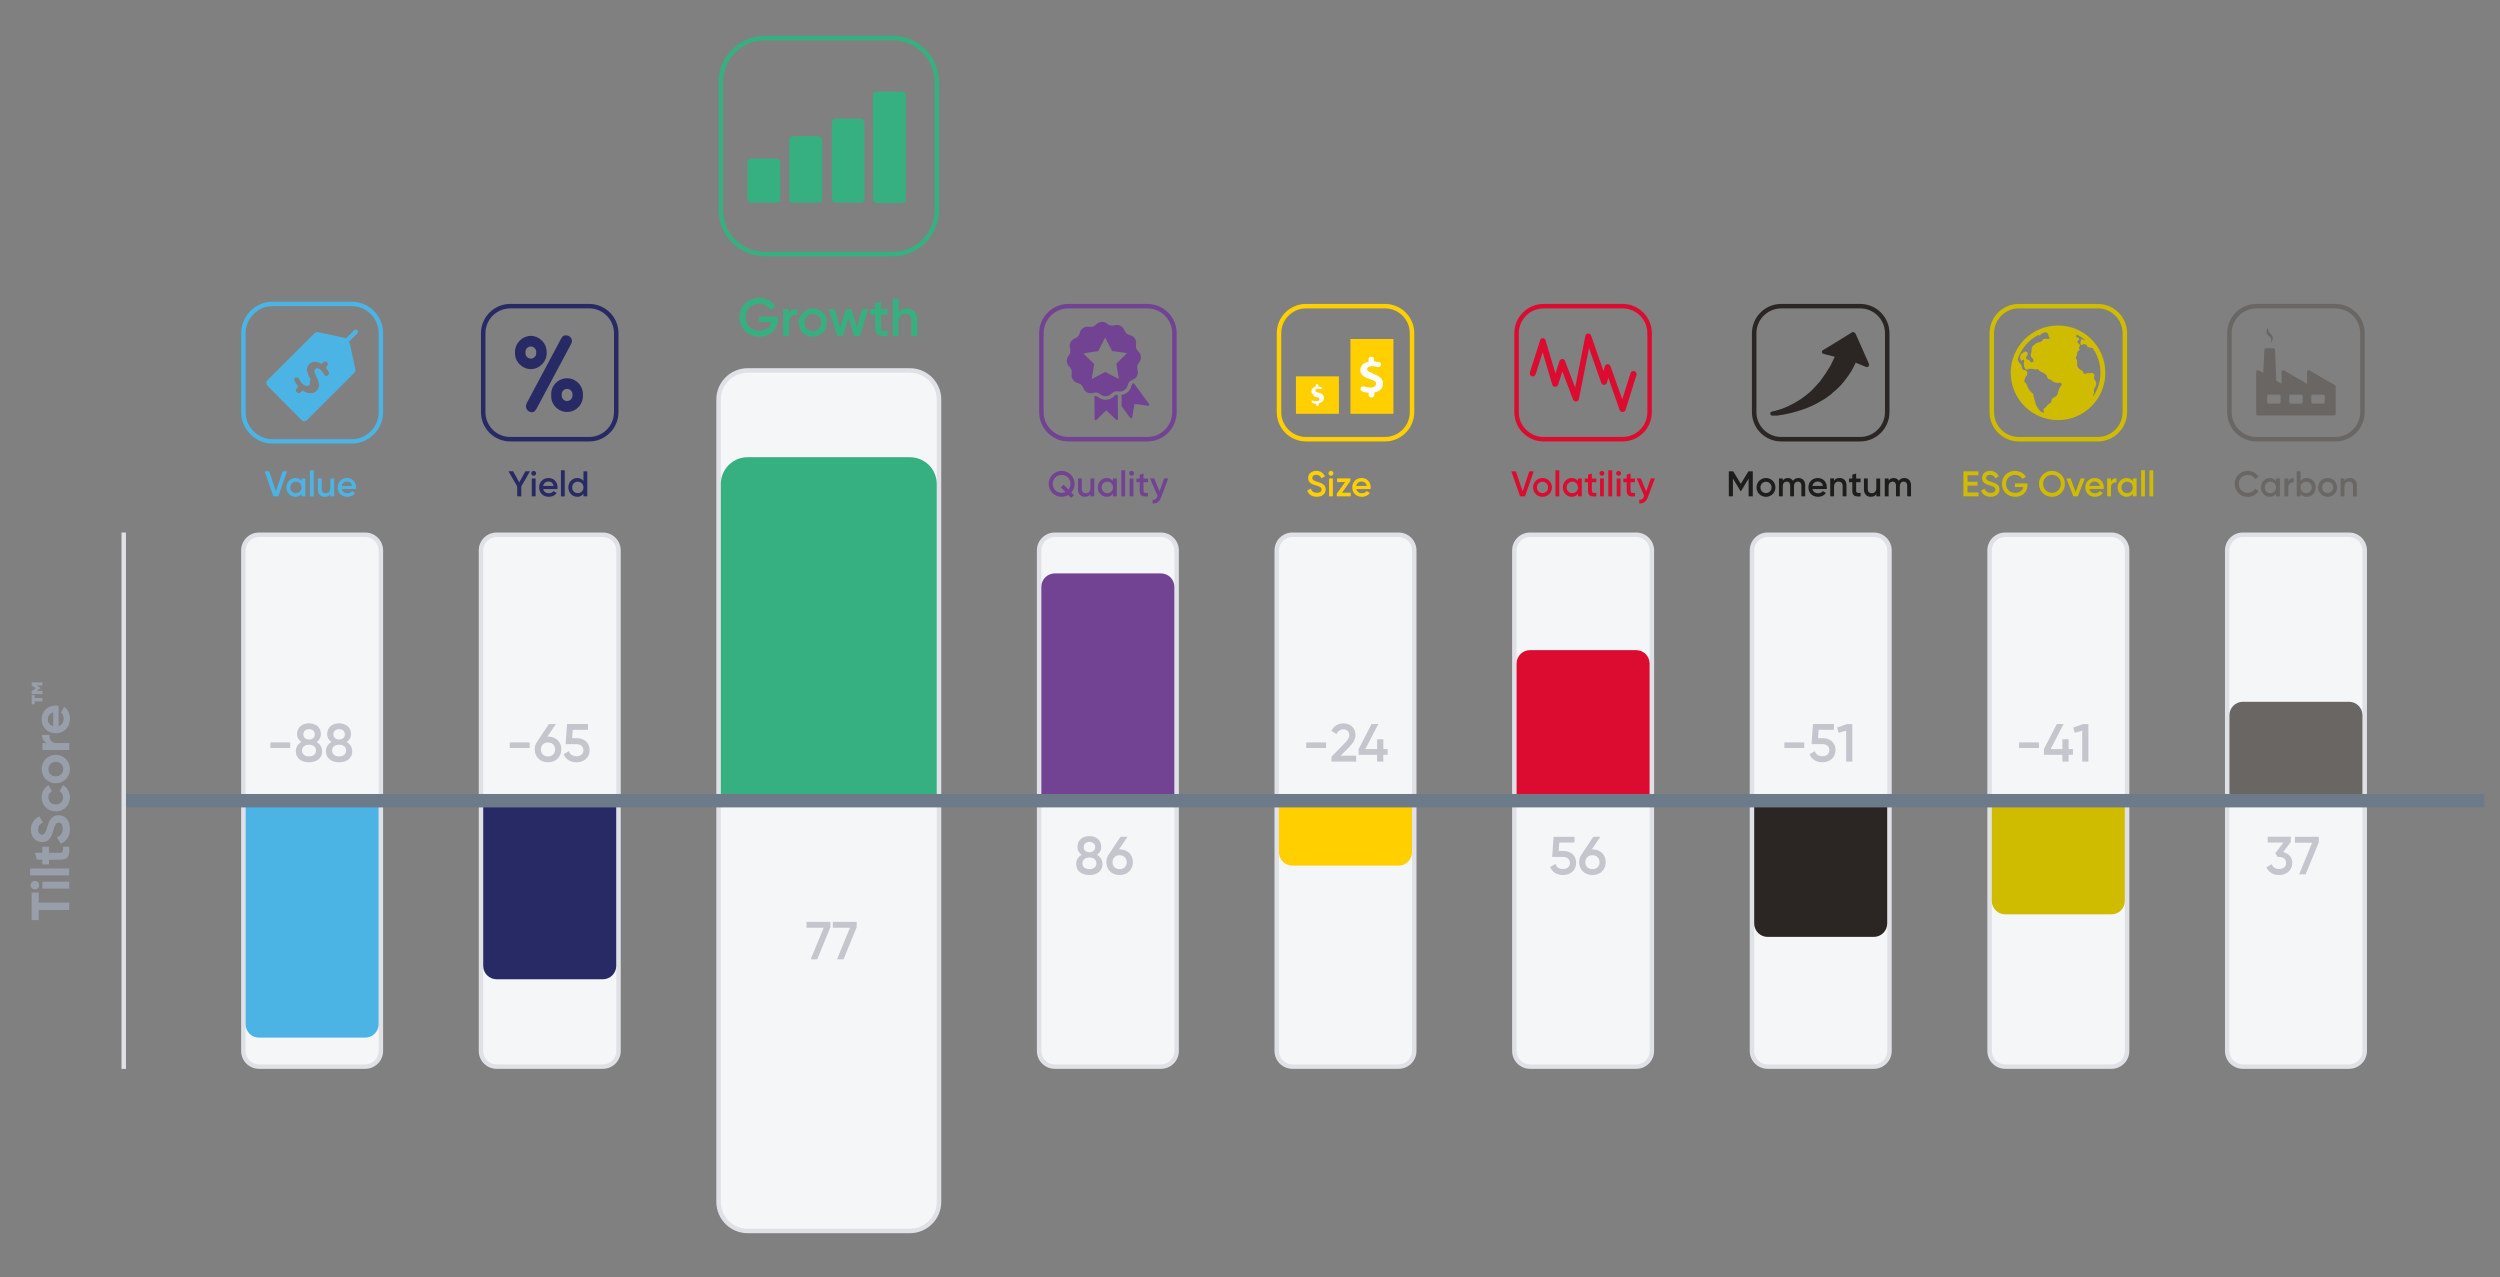<?xml version="1.0" encoding="UTF-8"?><svg id="Layer_1" xmlns="http://www.w3.org/2000/svg" xmlns:xlink="http://www.w3.org/1999/xlink" viewBox="0 0 539.84 275.79"><rect x="0" y="0" width="539.84" height="275.79" fill="#808080" stroke="none"/><defs><style>.cls-1,.cls-2,.cls-3,.cls-4,.cls-5,.cls-6,.cls-7,.cls-8,.cls-9,.cls-10,.cls-11{fill:none;}.cls-1,.cls-12,.cls-13,.cls-14,.cls-15,.cls-16,.cls-17,.cls-18,.cls-19,.cls-20,.cls-21,.cls-22,.cls-23,.cls-24,.cls-25,.cls-26,.cls-27,.cls-28{stroke-width:0px;}.cls-29{clip-path:url(#clippath-1);}.cls-2{stroke:#6c7a89;stroke-width:2.9px;}.cls-2,.cls-3,.cls-4,.cls-5,.cls-6,.cls-7,.cls-8,.cls-9,.cls-10,.cls-11{stroke-miterlimit:10;}.cls-12,.cls-13{fill-rule:evenodd;}.cls-12,.cls-20{fill:#cfbb00;}.cls-13,.cls-24{fill:#734393;}.cls-14{fill:#4cb3e5;}.cls-15{fill:#282a65;}.cls-16{fill:#2b2523;}.cls-17{fill:#36b080;}.cls-18{fill:#1d1d1b;}.cls-19{fill:#c4c5cd;}.cls-21{fill:#db0c2f;}.cls-22{fill:#dfe1e7;}.cls-23{fill:#989eaa;}.cls-25{fill:#fff;}.cls-26{fill:#ffcf00;}.cls-27{fill:#f4f6f8;}.cls-28{fill:#696664;}.cls-3{stroke:#dfe1e7;}.cls-3,.cls-4,.cls-5,.cls-6,.cls-7,.cls-8,.cls-9,.cls-10,.cls-11{stroke-width:.97px;}.cls-4{stroke:#36b080;}.cls-5{stroke:#282a65;}.cls-6{stroke:#db0c2f;}.cls-7{stroke:#2b2523;}.cls-8{stroke:#cfbb00;}.cls-9{stroke:#ffcf00;}.cls-10{stroke:#734393;}.cls-11{stroke:#696664;}</style><clipPath id="clippath-1"><rect class="cls-1" x="1.49" y="2.44" width="538.35" height="263.85"/></clipPath></defs><path class="cls-9" d="m282.03,66.11h17.03c3.23,0,5.85,2.62,5.85,5.85v17.03c0,3.23-2.62,5.85-5.85,5.85h-17.03c-3.23,0-5.85-2.62-5.85-5.85v-17.03c0-3.23,2.62-5.85,5.85-5.85h0Z"/><rect class="cls-26" x="291.61" y="73.2" width="9.28" height="16.15"/><rect class="cls-26" x="279.84" y="81.27" width="9.28" height="8.08"/><path class="cls-25" d="m285.75,86.37s0,.05,0,.08c0,.04-.04.08-.06.12l-.06.08-.1.09h-.04l-.08.06-.08.06c-.07.04-.14.07-.21.1-.08.03-.16.06-.24.08h-.08s0,.02,0,.03v.26c0,.17-.15.31-.32.3h0c-.17,0-.32-.13-.33-.3v-.15h-.15l-.18-.03c-.15-.02-.29-.06-.42-.12-.03-.01-.06-.03-.08-.05-.02-.02-.04-.04-.06-.07,0-.03,0-.05,0-.08v-.05l-.04-.24s0-.02,0-.03h.34c.22.09.46.14.7.13.18,0,.36-.04.51-.13l.04-.04s.06-.07.08-.11c0-.04,0-.08,0-.13v-.22l-.04-.04-.04-.03-.05-.03-.09-.06h-.03l-.08-.03h-.04l-.09-.04h-.11c-.13-.04-.25-.09-.38-.14l-.21-.1-.08-.28-.09-.06-.08-.06s-.05-.04-.08-.07c-.02-.02-.05-.04-.06-.07l-.06-.08c-.04-.07-.08-.15-.1-.24,0-.07,0-.14,0-.2,0-.17.05-.34.14-.48.19-.26.48-.44.8-.5v-.25s0-.06,0-.09v-.05c.06-.09.16-.15.27-.15.12,0,.23.05.29.15v.05s0,.06,0,.09v.21s.04,0,.06,0c.09,0,.19.02.28.04.08.02.17.04.25.08.04.01.08.04.12.06.02.01.03.03.04.05,0,.04,0,.07,0,.11.01.04.01.07,0,.11v.12h-.24c-.09-.03-.19-.06-.29-.07-.1-.01-.21-.01-.31,0h-.1c-.35.03-.48.2-.48.35,0,.11.07.19.22.28l.06.03.1.04.12.05.09.03.15.05.11.04.1.04h.05l.15.07h.05l.09.05.05.03.08.06c.27.17.44.48.43.8.02.17,0,.34-.08.49"/><path class="cls-25" d="m298.56,83.42c-.02.05-.04.1-.06.15-.04.07-.08.15-.12.22l-.04.06s-.07.09-.11.13c-.06.07-.12.13-.19.19l-.06.06-.15.11-.15.1c-.13.07-.26.13-.39.18-.15.05-.3.1-.45.13h-.03s-.05.04-.05.06v.49c-.02.32-.29.56-.61.54-.08,0-.16-.01-.24-.04-.11-.04-.2-.11-.27-.2-.07-.09-.11-.2-.11-.31v-.44l-.03-.04s-.06-.03-.1-.03h-.18l-.35-.06c-.14,0-.28-.06-.41-.1l-.37-.13c-.05-.02-.1-.05-.15-.09l-.04-.04s-.08-.08-.1-.13v-.1s0-.1,0-.15v-.09s0-.06,0-.09l.04-.09.04-.07.05-.06s.03-.04.06-.05l.06-.04.07-.04h.47l.24.08.31.08c.25.05.5.08.75.08.18,0,.36-.02.54-.07.14-.04.28-.1.4-.18l.09-.08c.06-.06.11-.13.15-.2.03-.07.05-.16.05-.24v-.03s0-.03,0-.05c0-.03,0-.06,0-.09,0-.02,0-.04,0-.06,0-.02,0-.04,0-.06v-.03s-.02-.04-.04-.06c-.01-.02-.03-.05-.05-.06l-.06-.06-.08-.06-.1-.06-.17-.1-.06-.03-.22-.13h-.08l-.17-.06-.1-.04-.1-.03c-.24-.08-.48-.17-.7-.26-.13-.05-.26-.11-.39-.19-.06-.03-.12-.06-.17-.1l-.17-.11c-.05-.03-.1-.07-.15-.11l-.13-.12s-.08-.09-.12-.14c-.04-.05-.07-.09-.1-.15-.09-.13-.15-.28-.18-.44-.03-.12-.05-.25-.05-.37,0-.55.27-1.06.72-1.37.3-.22.65-.37,1.02-.45l.05-.03v-.5c-.01-.05-.01-.11,0-.17.01-.03.03-.07.04-.09.11-.17.3-.27.5-.28h.04c.22,0,.42.11.54.29.02.03.03.06.05.09,0,.05,0,.11,0,.17v.38s0,.03,0,.04c.03.02.07.04.11.05.18,0,.35.04.51.08.19.02.38.05.57.09.08.03.14.07.2.13.03.02.06.05.08.08,0,.02,0,.03,0,.05,0,.02,0,.03,0,.05.03.06.04.13.04.2,0,.07-.02.14-.04.2l-.04.08-.04.06-.05.06s-.03.04-.05.05l-.06.04-.06.03h-.47c-.35-.12-.73-.19-1.1-.18h-.19c-.64.05-.88.37-.88.64v.04s.01.1.03.14c.04.1.11.19.2.26.06.05.12.09.18.12l.11.06.18.08.22.09.16.06.3.21.19.07.19.07.09.04.27.12.09.04.17.1.08.05c.06.03.11.07.16.11.5.32.81.89.8,1.49,0,.19-.04.37-.1.54"/><path class="cls-10" d="m230.72,66.11h17.03c3.23,0,5.85,2.62,5.85,5.85v17.03c0,3.23-2.62,5.85-5.85,5.85h-17.03c-3.23,0-5.85-2.62-5.85-5.85v-17.03c0-3.23,2.62-5.85,5.85-5.85h0Z"/><path class="cls-13" d="m241.41,90.25l-.05-4.99c-.14-.02-.29-.02-.43,0-.24.15-.45.33-.64.54-.82.64-1.95.7-2.83.17-.22-.18-.47-.33-.73-.45-.13-.01-.27,0-.4.03l.03,4.77c0,.51.25.52.55.22l1.8-1.78c.08-.09.22-.1.31-.02,0,0,.02.01.02.02l1.83,1.76c.31.29.55.28.55-.24v-.03Zm.77-2.55l1.77,2.4c.3.42.5.28.57-.14l.41-2.5c0-.12.11-.22.24-.21.01,0,.03,0,.04,0l2.51.34c.41.06.64-.09.3-.51l-3.19-4.36c-.12.05-.24.12-.34.21-.14.25-.24.52-.31.8-.19.47-.52.87-.94,1.14-.32.21-.67.35-1.05.4v2.41Zm-8.23-11.38l1.17-.19,1.97-.31c.05,0,.1-.04.12-.08l1.17-2.35.26-.51s.04.07.05.1l1.39,2.71c.02.06.08.1.14.11l2.18.32.9.13h.06l-.08.08-2.16,2.16s-.06.1-.05.15c.17,1.01.35,2.02.51,3.03v.12l-.1-.02c-.91-.47-1.83-.93-2.73-1.4-.05-.03-.12-.03-.17,0l-2.71,1.41-.11.06c0-.17.04-.32.07-.47.14-.91.29-1.81.43-2.71,0-.05-.02-.09-.06-.12l-2.19-2.15s-.05-.05-.08-.06l.03-.02Zm-2.83-.28c.04-.39,0-.77-.13-1.14-.04-.33.02-.67.18-.96.13-.3.36-.56.64-.73.37-.12.7-.32.99-.57.22-.32.38-.68.47-1.07.13-.31.36-.57.64-.75.28-.19.61-.29.94-.29.38.07.77.07,1.16,0,.35-.17.67-.4.93-.68.27-.2.59-.32.92-.34.33-.02.67.05.96.22.3.26.64.45,1.01.57.39.03.78-.02,1.14-.13.68-.07,1.34.26,1.69.85.13.36.33.7.58.99.32.22.68.38,1.06.46.31.14.57.36.75.64.19.27.29.6.29.94-.08.38-.08.77,0,1.16.17.35.4.66.68.93.2.27.32.59.34.92.02.33-.06.67-.22.96-.25.3-.44.64-.57,1.01-.03.39.01.78.13,1.15.08.68-.25,1.34-.84,1.68-.37.12-.71.32-1,.58-.22.32-.37.68-.45,1.06-.13.31-.36.57-.64.75-.27.19-.6.29-.93.29-.38-.07-.77-.07-1.15,0-.35.17-.67.4-.93.68-.26.21-.59.33-.93.34-.33.02-.66-.05-.95-.22-.3-.25-.64-.45-1.01-.57-.38-.03-.76.02-1.12.14-.68.07-1.34-.26-1.69-.84-.12-.37-.32-.71-.58-1-.32-.22-.68-.38-1.07-.46-.3-.13-.56-.36-.74-.64-.19-.28-.29-.6-.29-.94.07-.38.07-.77,0-1.16-.17-.35-.4-.66-.68-.93-.4-.55-.45-1.28-.12-1.88.26-.3.45-.64.57-1.01h-.01Z"/><path class="cls-4" d="m165.15,8.23h27.65c5.24,0,9.49,4.25,9.49,9.49v27.65c0,5.24-4.25,9.49-9.49,9.49h-27.65c-5.24,0-9.49-4.25-9.49-9.49v-27.65c0-5.24,4.25-9.49,9.49-9.49h0Z"/><path class="cls-17" d="m185.76,25.61h-5.23c-.49-.02-.89.36-.91.85h0v16.58c.02.4.35.72.76.71h5.54c.4.01.74-.3.76-.71v-16.58c-.02-.49-.42-.87-.91-.85h0"/><path class="cls-17" d="m195.03,19.79c-.09-.02-.19-.02-.28,0h-5.33c-.09-.02-.19-.02-.28,0-.35.04-.62.34-.63.69v22.64c.02.4.35.72.76.7h5.59c.4.01.74-.3.76-.7v-22.64c0-.34-.25-.63-.58-.69"/><path class="cls-17" d="m176.63,29.4h-5.29c-.49-.01-.89.37-.91.86v12.79c.02.41.36.72.77.71h5.58c.41.02.75-.3.77-.7h0v-12.79c-.02-.49-.42-.87-.91-.86"/><path class="cls-17" d="m167.58,34.23h-5.27c-.49-.02-.9.36-.92.85v7.97c.02.41.36.72.77.71h5.59c.4.01.74-.3.76-.71v-7.97c-.02-.48-.43-.86-.91-.85"/><path class="cls-8" d="m435.95,66.11h17.03c3.23,0,5.85,2.62,5.85,5.85v17.03c0,3.23-2.62,5.85-5.85,5.85h-17.03c-3.23,0-5.85-2.62-5.85-5.85v-17.03c0-3.23,2.62-5.85,5.85-5.85h0Z"/><path class="cls-12" d="m452.02,85.22l.18-.48-.06-.54c.08-.23.18-.44.31-.64.22-.36.26-.8.11-1.2-.31-.42-.43-.72-.35-.93.1-.43.06-.67-.13-.7-.25-.19-.46-.27-.61-.22-.2.1-.43.11-.64.03-.21.11-.44.18-.68.21-.13,0-.23-.14-.3-.35-.07-.22-.32-.47-.54-.5-.61-.44-.86-.84-.77-1.2.02-.3.01-.59-.04-.89-.23-.37-.3-.64-.2-.83.18-.16.26-.41.19-.64.06-.29.23-.55.48-.72.17-.08.15-.2-.05-.37-.04-.26,0-.4.17-.39.07-.2.03-.42-.12-.57-.32-.21-.45-.42-.38-.64.35-.19.46-.37.33-.57,0-.14-.17-.21-.47-.22-.15-.12-.17-.35-.05-.5.03-.03.06-.06.1-.08.63.31,1.22.69,1.76,1.14-.03.05-.11.06-.26,0-.37-.27-.57-.28-.61-.04-.12.27-.17.57-.15.87.03.14.15.25.29.27.16-.16.38-.23.61-.2.27.01.5.2.55.47.33.21.7.33,1.09.35h.08c2.24,3.14,2.28,7.34.1,10.52.04-.14.05-.29.04-.44m-6.83-2.08c-.38.46-.65,1-.77,1.59-.03.48-.35.9-.81,1.05-.35.13-.6.44-.64.81.05.22-.08.36-.39.54-.23.15-.44.34-.61.55-.18.51-1.03.31-.56,1.33,0,.05,0,.1,0,.15-.24-.08-.48-.18-.72-.28-.43-.43-.78-.94-1.03-1.49-.13-.38-.31-.97-.51-1.78,0-.43-.13-.69-.38-.8-.48-.41-.84-.96-1.03-1.56-.08-.3-.27-.56-.54-.72-.08-.19-.07-.41.04-.59,0-.24.09-.47.26-.64.3-.3.38-.77.19-1.15-.21-.18-.48-.27-.76-.28-.12-.05-.22-.22-.31-.52-.01-.38-.2-.73-.5-.97-.22-.25-.35-.56-.38-.89.77-2.24,2.37-4.09,4.47-5.18.02.05.04.09.08.13.18,0,.29,0,.32-.11.16-.26.42-.43.72-.47.37-.22.7-.11,1,.31,0,.32.12.64.33.89-.21.13-.46.17-.7.11-.46-.09-.77,0-.93.37-.28.28-.66.43-1.05.43-.9.52-1.31.98-1.24,1.37,0,.42-.07.83-.2,1.22-.03.35.13.68.42.87.19.2.22.5.06.73-.17.09-.37.09-.54,0-.15-.34-.33-.5-.54-.47-.26-.02-.45-.25-.42-.51,0-.06.02-.12.05-.18.27-.18.39-.52.29-.83-.14-.21-.4-.3-.64-.24-.32.15-.61.35-.85.61-.22.64-.17,1.1.15,1.39.08-.02.15-.06.2-.13.31-.29.44-.19.37.33-.11.5-.04,1.02.2,1.48.17.11.35.2.54.26.08-.08.15-.15.24-.22.54-.04,1.08.02,1.59.18.09-.1.23-.16.37-.15.26.32.59.57.98.72.4.15.76.42,1.02.76.06.39.21.64.45.72.18.02.36.1.5.22.44.46,1.08.66,1.7.54.42-.04.59.13.51.52m-.77-12.87c-5.64,0-10.21,4.57-10.21,10.21s4.57,10.22,10.21,10.22,10.22-4.57,10.22-10.22-4.57-10.21-10.22-10.21"/><path class="cls-5" d="m110.19,66.11h17.03c3.23,0,5.85,2.62,5.85,5.85v17.03c0,3.23-2.62,5.85-5.85,5.85h-17.03c-3.23,0-5.85-2.62-5.85-5.85v-17.03c0-3.23,2.62-5.85,5.85-5.85h0Z"/><path class="cls-15" d="m123.61,85.32c.1-.64-.35-1.23-.98-1.33-.64-.1-1.23.34-1.33.98-.02.11-.02.23,0,.34-.07.64.4,1.21,1.03,1.28.64.07,1.21-.4,1.28-1.03,0-.08,0-.16,0-.24m-4.58,0c-.12-1.89,1.32-3.52,3.21-3.63,1.89-.12,3.51,1.32,3.63,3.21,0,.14,0,.28,0,.42.12,1.89-1.32,3.52-3.21,3.63-1.89.12-3.52-1.32-3.63-3.21,0-.14,0-.28,0-.42m2.15-12.2c.29-.55.51-.71,1.02-.71.7-.01,1.28.53,1.3,1.23,0,.23-.06.45-.18.64l-7.48,14.01c-.33.47-.47.73-1,.73-.67-.03-1.22-.55-1.28-1.22.01-.29.09-.57.22-.82l7.39-13.86Zm-5.4,3.01c.08-.64-.37-1.22-1-1.3-.64-.08-1.22.37-1.3,1-.01.1-.01.2,0,.3-.08.64.37,1.22,1,1.3.64.08,1.22-.37,1.3-1,.01-.1.01-.2,0-.3m-4.57,0c-.06-1.93,1.45-3.54,3.38-3.6h.03c1.93.04,3.47,1.63,3.43,3.57,0,.01,0,.02,0,.03.06,1.92-1.46,3.52-3.38,3.58-.02,0-.04,0-.05,0-1.92-.03-3.45-1.61-3.42-3.53,0-.02,0-.03,0-.05"/><path class="cls-6" d="m333.33,66.11h17.03c3.23,0,5.85,2.62,5.85,5.85v17.03c0,3.23-2.62,5.85-5.85,5.85h-17.03c-3.23,0-5.85-2.62-5.85-5.85v-17.03c0-3.23,2.62-5.85,5.85-5.85h0Z"/><path class="cls-21" d="m350.38,88.97c-.29.02-.55-.16-.64-.43l-2.46-6.98-.27,1.05c-.07.28-.32.48-.61.49-.29.02-.55-.17-.64-.44l-2.63-7.49-2.19,11.01c-.05.29-.29.51-.59.52-.29.03-.57-.14-.67-.42l-2.31-6.07-.91,2.86c-.1.27-.35.45-.64.45-.3.01-.56-.18-.64-.47l-2.06-6.98-1.52,4.75c-.11.34-.48.53-.82.43-.34-.11-.53-.48-.43-.82l2.16-6.77c0-.35.29-.64.64-.64s.64.29.64.64l2.09,6.98.84-2.62c.07-.34.41-.56.76-.49.23.05.42.22.48.45l2.17,5.7,2.2-11.14c.05-.29.3-.52.6-.53.28,0,.54.18.64.44l2.69,7.69.26-1.01c.07-.28.31-.48.6-.49.29-.02.55.16.64.43l2.55,7.16,1.77-5.64c.09-.34.43-.55.78-.46.02,0,.04.01.07.02.34.09.54.45.45.79,0,.01,0,.03-.01.04l-2.35,7.53c-.08.28-.35.47-.64.46h.01Z"/><path class="cls-14" d="m75.92,65.14h-17.03c-3.76,0-6.81,3.06-6.81,6.81v17.03c0,3.76,3.06,6.81,6.81,6.81h17.03c3.76,0,6.81-3.06,6.81-6.81v-17.03c0-3.76-3.06-6.81-6.81-6.81m0,.97c3.23,0,5.85,2.62,5.85,5.85v17.03c0,3.23-2.62,5.85-5.85,5.85h-17.03c-3.23,0-5.85-2.62-5.85-5.85v-17.03c0-3.23,2.62-5.85,5.85-5.85h17.03Z"/><path class="cls-14" d="m72.99,77.11c.31-.32.41-.79.26-1.21l3.92-3.92c.19-.19.19-.5,0-.69-.19-.19-.5-.19-.69,0l-3.91,3.92c-.13-.05-.27-.08-.4-.08-.31,0-.6.12-.82.34-.23.22-.35.53-.34.85,0,.64.52,1.16,1.16,1.16.31,0,.6-.12.82-.34v-.02Z"/><path class="cls-14" d="m72.79,74.97c.42,0,.76.34.76.76s-.34.76-.76.76-.76-.34-.76-.76.34-.76.76-.76"/><path class="cls-14" d="m73.12,74.9c.27,0,.49.22.49.49s-.22.49-.49.49-.49-.22-.49-.49.22-.49.49-.49"/><path class="cls-14" d="m71.02,80.72s0,.04,0,.06v.06c-.03.07-.06.13-.11.18-.05.05-.12.09-.19.11l-.08.03s-.05,0-.08,0h-.1s-.05,0-.08,0h-.22l-.06-.04-.06-.06v-.12c-.17-.35-.4-.67-.68-.94-.04-.05-.1-.09-.14-.13-.51-.43-.92-.37-1.12-.17l-.03.03c-.15.2-.17.46-.07.69,0,.04,0,.08.03.12.03.04.05.13.08.19l.09.22.08.17c.04.09.08.18.13.27.04.1.06.13.09.19l.09.19.04.1c.04.1.08.19.11.29l.04.1.06.2v.09c.02.06.03.13.04.2.13.61-.06,1.24-.51,1.68-.14.14-.31.26-.49.35l-.16.06-.25.07h-.08c-.06,0-.12,0-.18,0-.09,0-.18,0-.27,0h-.27l-.19-.04c-.22-.06-.44-.15-.64-.26-.15-.07-.28-.14-.42-.22h-.06s-.05-.01-.08,0l-.36.36c-.25.2-.62.18-.85-.05-.23-.23-.25-.6-.04-.85l.31-.31s0-.04,0-.06c0-.03-.02-.07-.04-.09l-.11-.15c-.08-.1-.15-.2-.21-.29-.16-.23-.3-.48-.41-.75-.02-.05-.04-.11-.05-.17v-.06c0-.06,0-.11,0-.17v-.05s0-.03,0-.05c.03-.05.06-.09.1-.12,0-.02.02-.03.04-.03l.04-.03s.06-.04.1-.05h.52l.07.04.07.04.06.05s0,.03,0,.05c.19.43.45.82.78,1.14.23.26.54.43.88.5h.12c.09,0,.17-.01.26-.04.08-.03.16-.08.22-.14l.04-.04s.03-.04.05-.07v-.06s0-.04,0-.06c0-.01,0-.03,0-.04v-.16h0s0-.06,0-.09v-.12c-.01-.07-.03-.13-.05-.2v-.07l.25-.15s0-.06-.03-.08l-.08-.18s0-.06-.05-.09c-.04-.03-.03-.06-.04-.1-.12-.24-.23-.47-.33-.71-.06-.14-.11-.28-.15-.42,0-.06-.04-.13-.06-.2-.02-.06-.03-.13-.04-.2,0-.07,0-.13,0-.19v-.38c0-.06.02-.12.03-.18.03-.16.09-.31.18-.45.07-.11.15-.21.24-.3.64-.64,1.65-.64,2.62-.06.02,0,.04,0,.06,0h.05l.34-.34s.09-.08.14-.1l.11-.04c.21-.05.42.01.57.16.16.16.23.39.18.61l-.04.1c-.03.05-.06.1-.1.14l-.28.28s0,.03,0,.04c0,.04.02.08.04.11.11.14.22.28.32.43.09.14.18.29.25.45.04.08.06.16.06.24.01.05.01.09,0,.14v-.02Zm3.59-6.31c-.04-.14-.11-.27-.21-.38-.09-.09-.2-.15-.32-.19h-.07l-5.43-1.15-10.05,10.01,7.21,7.23,10.04-10.05-1.17-5.48Z"/><path class="cls-14" d="m71,80.74s0,.04,0,.06v.06c-.03.07-.07.13-.12.18-.05.05-.12.09-.18.11l-.08.03s-.05,0-.08,0h-.1s-.05,0-.08,0h-.22l-.06-.04-.06-.06v-.12c-.17-.35-.4-.67-.68-.94-.04-.05-.1-.09-.14-.13-.51-.43-.92-.37-1.12-.17l-.03.03c-.15.2-.17.46-.07.69,0,.04,0,.08.03.12.03.04.05.13.08.19l.09.22.08.17c.04.09.08.18.13.28.05.09.06.13.09.19l.09.19.04.1c.04.09.08.19.11.29l.04.1.06.2v.09c.02.07.03.13.04.2.13.61-.06,1.24-.51,1.68-.14.14-.31.26-.49.35l-.16.06-.25.07h-.08c-.06,0-.12,0-.18,0-.09,0-.18,0-.27,0h-.27l-.19-.04c-.22-.07-.43-.16-.63-.27-.14-.07-.28-.14-.42-.22h-.06s-.05-.01-.08,0l-.36.36c-.25.2-.62.18-.85-.05-.23-.23-.25-.6-.04-.85l.31-.31s0-.04,0-.06c0-.03-.02-.06-.04-.09l-.11-.15c-.08-.1-.15-.2-.21-.29-.16-.23-.3-.48-.41-.75-.02-.05-.04-.11-.04-.17v-.06c0-.06,0-.11,0-.17v-.05s0-.03,0-.05c.03-.05.06-.09.1-.12,0-.02.02-.03.04-.03l.04-.03s.06-.04.1-.05h.52l.07.04.07.04.06.05s0,.03,0,.05c.19.43.45.81.78,1.14.23.25.54.43.88.5h.12c.09,0,.17-.01.26-.04.08-.03.16-.08.22-.14l.04-.05s.04-.04.05-.07v-.06s0-.04,0-.06c0-.01,0-.03,0-.04v-.16h0s0-.05,0-.09v-.12c-.01-.07-.03-.13-.05-.2v-.07l.25-.15s0-.06-.03-.08l-.08-.18s0-.06-.04-.09c-.05-.03-.03-.07-.05-.1-.12-.24-.23-.47-.32-.71-.06-.14-.11-.28-.15-.42,0-.06-.04-.13-.06-.2-.02-.06-.03-.13-.04-.2,0-.07,0-.13,0-.19v-.38c0-.06.02-.12.03-.18.03-.16.09-.31.18-.45.07-.11.15-.21.24-.3.64-.64,1.65-.64,2.62-.06.02,0,.04,0,.07,0h.05l.34-.34s.09-.08.14-.1l.11-.04c.21-.04.42.01.57.16.16.16.24.39.18.61l-.04.1c-.03.05-.06.1-.1.14l-.28.28s0,.03,0,.05c0,.04.02.08.04.11.11.14.22.28.32.44.09.14.18.29.25.45.04.08.06.16.06.24.01.05.01.09,0,.14h-.02Zm5.75-.94s-1.21-5.65-1.23-5.68c-.08-.28-.23-.54-.44-.75-.2-.21-.46-.35-.73-.43-.04,0-5.68-1.22-5.68-1.22-.26-.05-.52.03-.71.21l-10.26,10.22c-.14.15-.21.35-.2.56,0,.2.08.4.22.54l7.44,7.51c.3.3.79.31,1.09,0,0,0,0,0,0,0l10.27-10.26c.18-.19.26-.45.21-.7"/><path class="cls-11" d="m487.26,66.11h17.03c3.23,0,5.85,2.62,5.85,5.85v17.03c0,3.23-2.62,5.85-5.85,5.85h-17.03c-3.23,0-5.85-2.62-5.85-5.85v-17.03c0-3.23,2.62-5.85,5.85-5.85h0Z"/><path class="cls-28" d="m489.57,85.54c0-.19.15-.33.34-.33h2.23c.18,0,.33.15.33.33v1.28c0,.18-.15.33-.33.33h-2.25c-.18,0-.34-.14-.34-.33h0s.02-1.28.02-1.28Zm7.66,1.28c0,.18-.15.33-.33.33h-2.25c-.18,0-.33-.15-.33-.33v-1.28c0-.18.15-.33.33-.33h2.25c.18,0,.33.15.33.33v1.28Zm4.77,0c0,.18-.15.33-.33.33h-2.25c-.18,0-.33-.15-.33-.33v-1.28c0-.18.15-.33.33-.33h2.25c.18,0,.34.15.34.33v1.28Zm2.19-3.65l-5.5-3.19c-.1-.06-.23-.06-.34,0-.1.06-.17.17-.17.29v2.63l-4.99-2.94c-.1-.06-.23-.06-.33,0-.11.06-.17.17-.17.29v2.63l-1.16-.68-.27-6.67c0-.18-.15-.33-.33-.33h-1.64c-.18,0-.34.14-.34.33l-.22,5.03-1.03-.6c-.16-.09-.37-.03-.46.13-.03.05-.04.1-.04.16v9.13c0,.18.15.33.33.33h16.49c.18,0,.34-.14.34-.33h0v-5.93c0-.12-.06-.23-.17-.29"/><path class="cls-28" d="m490.42,73.93c.2-.24.32-.52.36-.83.02-.15,0-.3-.06-.44-.08-.18-.19-.34-.33-.48l-.12-.13c-.12-.12-.23-.26-.33-.4-.11-.16-.18-.34-.19-.53-.01-.13-.01-.26,0-.4-.05.07-.11.14-.15.21-.16.27-.22.59-.16.9.02.16.08.31.19.43.09.11.2.21.31.31l.06.05c.1.08.19.18.26.28.11.14.17.3.18.48,0,.2-.02.4-.08.59l.06-.06Z"/><path class="cls-7" d="m384.64,66.11h17.03c3.23,0,5.85,2.62,5.85,5.85v17.03c0,3.23-2.62,5.85-5.85,5.85h-17.03c-3.23,0-5.85-2.62-5.85-5.85v-17.03c0-3.23,2.62-5.85,5.85-5.85h0Z"/><path class="cls-16" d="m403.58,78.74c0-.09-.01-.17-.04-.25l-2.84-6.39c-.07-.17-.21-.3-.38-.36-.2-.05-.4-.01-.56.12l-3.3,2.04-2.83,1.72c-.15.09-.24.26-.21.43.02.18.15.32.33.36l.78.2,1.67.43c-.22.44-.43.89-.64,1.32l-.27.57c-.68,1.14-1.41,2.25-2.2,3.32-.55.64-1.21,1.37-1.92,2.09l-.18.18c-1.45,1.3-3.09,2.38-4.86,3.19-1.13.52-2.31.91-3.52,1.17-.23.05-.38.27-.34.51.03.21.22.36.43.36h.06c.14-.01.28-.01.42,0,.18.02.36.02.54,0,1.85-.24,3.67-.67,5.44-1.28,1.4-.46,2.74-1.08,4-1.84.61-.31,1.19-.68,1.72-1.11l.24-.17c.3-.2.57-.44.79-.72.07-.03.13-.07.18-.11.99-.84,1.88-1.79,2.63-2.85.74-.95,1.37-1.99,1.86-3.1.06-.07.11-.16.13-.26l.09.04c.5.22,1.03.43,1.54.64l.64.26c.23.09.48-.02.57-.25.02-.06.03-.13.03-.2v-.06Z"/><path class="cls-27" d="m55.93,115.47h22.94c1.87,0,3.38,1.51,3.38,3.38v108.09c0,1.87-1.51,3.38-3.38,3.38h-22.94c-1.87,0-3.38-1.51-3.38-3.38v-108.09c0-1.87,1.51-3.38,3.38-3.38Z"/><path class="cls-22" d="m78.87,114.99h-22.94c-2.13,0-3.86,1.73-3.86,3.86v108.09c0,2.13,1.73,3.86,3.86,3.86h22.94c2.13,0,3.86-1.73,3.86-3.86v-108.09c0-2.13-1.73-3.86-3.86-3.86m0,.97c1.6,0,2.9,1.3,2.9,2.9v108.09c0,1.6-1.3,2.9-2.9,2.9h-22.94c-1.6,0-2.9-1.3-2.9-2.9v-108.09c0-1.6,1.3-2.9,2.9-2.9h22.94Z"/><path class="cls-14" d="m78.87,224.06h-22.94c-1.6,0-2.9-1.3-2.9-2.9v-48.26h28.73v48.26c0,1.6-1.3,2.9-2.9,2.9"/><rect class="cls-27" x="103.86" y="115.47" width="29.7" height="114.85" rx="3.38" ry="3.38"/><path class="cls-22" d="m130.18,114.99h-22.94c-2.13,0-3.86,1.73-3.86,3.86v108.09c0,2.13,1.73,3.86,3.86,3.86h22.94c2.13,0,3.86-1.73,3.86-3.86v-108.09c0-2.13-1.73-3.86-3.86-3.86m0,.97c1.6,0,2.9,1.3,2.9,2.9v108.09c0,1.6-1.3,2.9-2.9,2.9h-22.94c-1.6,0-2.9-1.3-2.9-2.9v-108.09c0-1.6,1.3-2.9,2.9-2.9h22.94Z"/><path class="cls-15" d="m130.18,211.46h-22.94c-1.6,0-2.9-1.3-2.9-2.9v-35.67h28.73v35.67c0,1.6-1.3,2.9-2.9,2.9"/><path class="cls-27" d="m227.77,115.47h22.93c1.87,0,3.38,1.51,3.38,3.38v108.09c0,1.87-1.51,3.38-3.38,3.38h-22.94c-1.87,0-3.38-1.51-3.38-3.38v-108.09c0-1.87,1.51-3.38,3.38-3.38Z"/><path class="cls-22" d="m250.7,114.99h-22.94c-2.13,0-3.86,1.73-3.86,3.86v108.09c0,2.13,1.73,3.86,3.86,3.86h22.94c2.13,0,3.86-1.73,3.86-3.86v-108.09c0-2.13-1.73-3.86-3.86-3.86m0,.97c1.6,0,2.9,1.3,2.9,2.9v108.09c0,1.6-1.3,2.9-2.9,2.9h-22.94c-1.6,0-2.9-1.3-2.9-2.9v-108.09c0-1.6,1.3-2.9,2.9-2.9h22.94Z"/><path class="cls-24" d="m250.7,123.82h-22.94c-1.6,0-2.9,1.3-2.9,2.9v46.18h28.73v-46.18c0-1.6-1.3-2.9-2.9-2.9"/><rect class="cls-27" x="275.69" y="115.47" width="29.7" height="114.85" rx="3.38" ry="3.38"/><path class="cls-22" d="m302.01,114.99h-22.94c-2.13,0-3.86,1.73-3.86,3.86v108.09c0,2.13,1.73,3.86,3.86,3.86h22.94c2.13,0,3.86-1.73,3.86-3.86v-108.09c0-2.13-1.73-3.86-3.86-3.86m0,.97c1.6,0,2.9,1.3,2.9,2.9v108.09c0,1.6-1.3,2.9-2.9,2.9h-22.94c-1.6,0-2.9-1.3-2.9-2.9v-108.09c0-1.6,1.3-2.9,2.9-2.9h22.94Z"/><path class="cls-26" d="m302.01,186.92h-22.94c-1.6,0-2.9-1.3-2.9-2.9v-11.13h28.73v11.13c0,1.6-1.3,2.9-2.9,2.9"/><path class="cls-27" d="m330.38,115.47h22.94c1.87,0,3.38,1.51,3.38,3.38v108.09c0,1.87-1.51,3.38-3.38,3.38h-22.94c-1.87,0-3.38-1.51-3.38-3.38v-108.09c0-1.87,1.51-3.38,3.38-3.38Z"/><path class="cls-22" d="m353.32,114.99h-22.94c-2.13,0-3.86,1.73-3.86,3.86v108.09c0,2.13,1.73,3.86,3.86,3.86h22.94c2.13,0,3.86-1.73,3.86-3.86v-108.09c0-2.13-1.73-3.86-3.86-3.86m0,.97c1.6,0,2.9,1.3,2.9,2.9v108.09c0,1.6-1.3,2.9-2.9,2.9h-22.94c-1.6,0-2.9-1.3-2.9-2.9v-108.09c0-1.6,1.3-2.9,2.9-2.9h22.94Z"/><path class="cls-21" d="m353.32,140.39h-22.94c-1.6,0-2.9,1.3-2.9,2.9v29.61h28.73v-29.61c0-1.6-1.3-2.9-2.9-2.9"/><rect class="cls-27" x="378.31" y="115.47" width="29.7" height="114.85" rx="3.38" ry="3.38"/><path class="cls-22" d="m404.63,114.99h-22.94c-2.13,0-3.86,1.73-3.86,3.86v108.09c0,2.13,1.73,3.86,3.86,3.86h22.94c2.13,0,3.86-1.73,3.86-3.86v-108.09c0-2.13-1.73-3.86-3.86-3.86m0,.97c1.6,0,2.9,1.3,2.9,2.9v108.09c0,1.6-1.3,2.9-2.9,2.9h-22.94c-1.6,0-2.9-1.3-2.9-2.9v-108.09c0-1.6,1.3-2.9,2.9-2.9h22.94Z"/><path class="cls-16" d="m404.63,202.31h-22.94c-1.6,0-2.9-1.3-2.9-2.9v-26.52h28.73v26.52c0,1.6-1.3,2.9-2.9,2.9"/><rect class="cls-27" x="429.62" y="115.47" width="29.7" height="114.85" rx="3.38" ry="3.38"/><path class="cls-22" d="m455.94,114.99h-22.94c-2.13,0-3.86,1.73-3.86,3.86v108.09c0,2.13,1.73,3.86,3.86,3.86h22.94c2.13,0,3.86-1.73,3.86-3.86v-108.09c0-2.13-1.73-3.86-3.86-3.86m0,.97c1.6,0,2.9,1.3,2.9,2.9v108.09c0,1.6-1.3,2.9-2.9,2.9h-22.94c-1.6,0-2.9-1.3-2.9-2.9v-108.09c0-1.6,1.3-2.9,2.9-2.9h22.94Z"/><path class="cls-20" d="m455.94,197.44h-22.94c-1.6,0-2.9-1.3-2.9-2.9v-21.64h28.73v21.64c0,1.6-1.3,2.9-2.9,2.9"/><rect class="cls-27" x="480.93" y="115.47" width="29.7" height="114.85" rx="3.38" ry="3.38"/><path class="cls-22" d="m507.25,114.99h-22.94c-2.13,0-3.86,1.73-3.86,3.86v108.09c0,2.13,1.73,3.86,3.86,3.86h22.94c2.13,0,3.86-1.73,3.86-3.86v-108.09c0-2.13-1.73-3.86-3.86-3.86m0,.97c1.6,0,2.9,1.3,2.9,2.9v108.09c0,1.6-1.3,2.9-2.9,2.9h-22.94c-1.6,0-2.9-1.3-2.9-2.9v-108.09c0-1.6,1.3-2.9,2.9-2.9h22.94Z"/><path class="cls-28" d="m507.25,151.54h-22.94c-1.6,0-2.9,1.3-2.9,2.9v18.46h28.73v-18.46c0-1.6-1.3-2.9-2.9-2.9"/><rect class="cls-27" x="155.17" y="79.99" width="47.6" height="185.82" rx="6.28" ry="6.28"/><path class="cls-22" d="m196.49,79.51h-35.05c-3.73,0-6.76,3.03-6.76,6.76v173.26c0,3.73,3.03,6.76,6.76,6.76h35.05c3.73,0,6.76-3.03,6.76-6.76V86.27c0-3.73-3.03-6.76-6.76-6.76m0,.97c3.2,0,5.79,2.59,5.79,5.8v173.26c0,3.2-2.59,5.79-5.79,5.79h-35.05c-3.2,0-5.79-2.59-5.79-5.79V86.27c0-3.2,2.59-5.8,5.79-5.8h35.05Z"/><path class="cls-17" d="m196.49,98.73h-35.05c-3.2,0-5.79,2.59-5.79,5.79v68.37h46.63v-68.37c0-3.2-2.59-5.79-5.8-5.79"/><g class="cls-29"><line class="cls-2" x1="26.72" y1="172.9" x2="536.46" y2="172.9"/></g><line class="cls-3" x1="26.72" y1="114.99" x2="26.72" y2="230.81"/><path class="cls-14" d="m57.17,101.78h.97l1.44,4.33,1.44-4.33h.96l-1.88,5.4h-1.07l-1.88-5.4Z"/><path class="cls-14" d="m65.95,103.32v3.86h-.83v-.56c-.29.41-.75.66-1.35.66-1.05,0-1.92-.89-1.92-2.03s.87-2.03,1.92-2.03c.6,0,1.06.25,1.35.65v-.55h.83Zm-.83,1.93c0-.72-.52-1.24-1.22-1.24s-1.22.52-1.22,1.24.52,1.24,1.22,1.24,1.22-.52,1.22-1.24Z"/><path class="cls-14" d="m66.92,101.55h.83v5.64h-.83v-5.64Z"/><path class="cls-14" d="m72.16,103.32v3.86h-.83v-.49c-.25.4-.67.59-1.2.59-.87,0-1.48-.59-1.48-1.59v-2.37h.83v2.29c0,.59.34.9.86.9s.98-.32.98-1.11v-2.07h.83Z"/><path class="cls-14" d="m75.02,106.52c.46,0,.81-.21,1-.48l.69.4c-.35.52-.93.84-1.69.84-1.27,0-2.1-.87-2.1-2.03s.83-2.03,2.04-2.03c1.15,0,1.94.93,1.94,2.04,0,.12-.02.24-.03.35h-3.07c.13.6.62.91,1.24.91Zm1.03-1.59c-.12-.66-.6-.95-1.1-.95-.63,0-1.05.37-1.17.95h2.27Z"/><path class="cls-15" d="m112.57,105.03v2.15h-.89v-2.15l-1.88-3.26h1.01l1.32,2.39,1.31-2.39h1.01l-1.88,3.26Z"/><path class="cls-15" d="m114.71,102.21c0-.29.24-.53.53-.53s.53.24.53.53-.24.53-.53.53-.53-.25-.53-.53Zm.12,1.11h.83v3.86h-.83v-3.86Z"/><path class="cls-15" d="m118.52,106.52c.46,0,.81-.21,1-.48l.69.4c-.36.52-.93.84-1.69.84-1.27,0-2.1-.87-2.1-2.03s.83-2.03,2.04-2.03,1.94.93,1.94,2.04c0,.12-.02.24-.03.35h-3.07c.13.6.62.91,1.24.91Zm1.03-1.59c-.12-.66-.6-.95-1.1-.95-.62,0-1.05.37-1.17.95h2.27Z"/><path class="cls-15" d="m121.12,101.55h.83v5.64h-.83v-5.64Z"/><path class="cls-15" d="m126.82,101.78v5.4h-.83v-.56c-.29.41-.75.66-1.35.66-1.05,0-1.92-.89-1.92-2.03s.87-2.03,1.92-2.03c.6,0,1.06.25,1.35.65v-2.09h.83Zm-.83,3.47c0-.72-.52-1.24-1.22-1.24s-1.22.52-1.22,1.24.52,1.24,1.22,1.24,1.22-.52,1.22-1.24Z"/><path class="cls-24" d="m231.34,106.35l.57.59-.63.56-.59-.61c-.42.25-.92.39-1.44.39-1.54,0-2.8-1.24-2.8-2.8s1.26-2.8,2.8-2.8,2.8,1.24,2.8,2.8c0,.73-.27,1.38-.71,1.87Zm-1.28-.11l-.99-1.01.62-.56,1.04,1.06c.27-.33.43-.76.43-1.24,0-1.11-.85-1.94-1.92-1.94s-1.92.83-1.92,1.94.85,1.94,1.92,1.94c.29,0,.56-.06.81-.18Z"/><path class="cls-24" d="m236.29,103.32v3.86h-.83v-.49c-.25.4-.67.59-1.2.59-.86,0-1.48-.59-1.48-1.59v-2.37h.83v2.29c0,.59.34.9.87.9s.98-.32.98-1.11v-2.07h.83Z"/><path class="cls-24" d="m241.16,103.32v3.86h-.83v-.56c-.29.41-.75.66-1.35.66-1.05,0-1.92-.89-1.92-2.03s.87-2.03,1.92-2.03c.6,0,1.06.25,1.35.65v-.55h.83Zm-.83,1.93c0-.72-.53-1.24-1.22-1.24s-1.22.52-1.22,1.24.53,1.24,1.22,1.24,1.22-.52,1.22-1.24Z"/><path class="cls-24" d="m242.13,101.55h.83v5.64h-.83v-5.64Z"/><path class="cls-24" d="m243.81,102.21c0-.29.24-.53.53-.53s.53.24.53.53-.24.53-.53.53-.53-.25-.53-.53Zm.12,1.11h.83v3.86h-.83v-3.86Z"/><path class="cls-24" d="m246.93,104.12v1.85c0,.49.32.49.96.46v.75c-1.28.15-1.79-.2-1.79-1.2v-1.85h-.71v-.8h.71v-.83l.83-.25v1.08h.96v.8h-.96Z"/><path class="cls-24" d="m252.26,103.32l-1.48,3.98c-.36.98-1,1.47-1.88,1.42v-.78c.54.03.83-.25,1.03-.76l.04-.08-1.64-3.79h.91l1.15,2.8.99-2.8h.89Z"/><path class="cls-26" d="m282.27,105.95l.76-.45c.19.55.61.91,1.34.91s1-.32,1-.71c0-.48-.42-.64-1.23-.89-.84-.25-1.66-.56-1.66-1.58s.83-1.56,1.74-1.56,1.54.47,1.88,1.19l-.75.43c-.19-.43-.53-.76-1.13-.76-.52,0-.85.26-.85.67s.3.59,1.09.84c.9.29,1.8.56,1.8,1.64,0,.99-.79,1.59-1.91,1.59-1.07,0-1.8-.53-2.08-1.33Z"/><path class="cls-26" d="m286.87,102.21c0-.29.24-.53.53-.53s.53.24.53.53-.24.53-.53.53-.53-.25-.53-.53Zm.12,1.11h.83v3.86h-.83v-3.86Z"/><path class="cls-26" d="m291.66,106.39v.79h-3.01v-.56l1.81-2.52h-1.73v-.79h2.86v.56l-1.8,2.52h1.88Z"/><path class="cls-26" d="m294.1,106.52c.46,0,.81-.21,1-.48l.69.4c-.36.52-.93.84-1.69.84-1.27,0-2.1-.87-2.1-2.03s.83-2.03,2.04-2.03,1.94.93,1.94,2.04c0,.12-.01.24-.03.35h-3.07c.13.6.62.91,1.24.91Zm1.03-1.59c-.12-.66-.6-.95-1.1-.95-.62,0-1.05.37-1.17.95h2.27Z"/><path class="cls-21" d="m326.38,101.78h.97l1.44,4.33,1.44-4.33h.96l-1.88,5.4h-1.07l-1.88-5.4Z"/><path class="cls-21" d="m331.04,105.25c0-1.15.91-2.03,2.04-2.03s2.04.88,2.04,2.03-.9,2.03-2.04,2.03-2.04-.89-2.04-2.03Zm3.24,0c0-.7-.52-1.22-1.2-1.22s-1.2.52-1.2,1.22.52,1.22,1.2,1.22,1.2-.52,1.2-1.22Z"/><path class="cls-21" d="m335.88,101.55h.83v5.64h-.83v-5.64Z"/><path class="cls-21" d="m341.57,103.32v3.86h-.83v-.56c-.29.41-.75.66-1.35.66-1.05,0-1.92-.89-1.92-2.03s.87-2.03,1.92-2.03c.6,0,1.06.25,1.35.65v-.55h.83Zm-.83,1.93c0-.72-.53-1.24-1.22-1.24s-1.22.52-1.22,1.24.52,1.24,1.22,1.24,1.22-.52,1.22-1.24Z"/><path class="cls-21" d="m343.74,104.12v1.85c0,.49.32.49.96.46v.75c-1.28.15-1.79-.2-1.79-1.2v-1.85h-.71v-.8h.71v-.83l.83-.25v1.08h.96v.8h-.96Z"/><path class="cls-21" d="m345.38,102.21c0-.29.24-.53.53-.53s.53.24.53.53-.24.53-.53.53-.53-.25-.53-.53Zm.12,1.11h.83v3.86h-.83v-3.86Z"/><path class="cls-21" d="m347.3,101.55h.83v5.64h-.83v-5.64Z"/><path class="cls-21" d="m348.98,102.21c0-.29.24-.53.53-.53s.53.24.53.53-.24.53-.53.53-.53-.25-.53-.53Zm.12,1.11h.83v3.86h-.83v-3.86Z"/><path class="cls-21" d="m352.09,104.12v1.85c0,.49.32.49.96.46v.75c-1.28.15-1.79-.2-1.79-1.2v-1.85h-.71v-.8h.71v-.83l.83-.25v1.08h.96v.8h-.96Z"/><path class="cls-21" d="m357.34,103.32l-1.48,3.98c-.36.98-1,1.47-1.88,1.42v-.78c.54.03.83-.25,1.03-.76l.04-.08-1.64-3.79h.91l1.15,2.8.99-2.8h.89Z"/><path class="cls-18" d="m378.48,107.18h-.89v-3.85l-1.64,2.72h-.11l-1.64-2.73v3.86h-.89v-5.4h.96l1.63,2.7,1.64-2.7h.95v5.4Z"/><path class="cls-18" d="m379.3,105.25c0-1.15.91-2.03,2.04-2.03s2.04.88,2.04,2.03-.9,2.03-2.04,2.03-2.04-.89-2.04-2.03Zm3.24,0c0-.7-.52-1.22-1.2-1.22s-1.2.52-1.2,1.22.52,1.22,1.2,1.22,1.2-.52,1.2-1.22Z"/><path class="cls-18" d="m389.81,104.79v2.39h-.83v-2.34c0-.54-.29-.84-.75-.84-.49,0-.84.32-.84,1.02v2.16h-.83v-2.34c0-.54-.27-.84-.73-.84s-.86.32-.86,1.02v2.16h-.83v-3.86h.83v.46c.25-.38.62-.56,1.1-.56s.87.22,1.1.61c.25-.4.66-.61,1.18-.61.87,0,1.46.6,1.46,1.57Z"/><path class="cls-18" d="m392.6,106.52c.46,0,.81-.21,1-.48l.69.4c-.36.52-.93.84-1.69.84-1.27,0-2.1-.87-2.1-2.03s.83-2.03,2.04-2.03,1.94.93,1.94,2.04c0,.12-.01.24-.03.35h-3.07c.13.6.62.91,1.24.91Zm1.03-1.59c-.12-.66-.6-.95-1.1-.95-.62,0-1.05.37-1.17.95h2.27Z"/><path class="cls-18" d="m398.72,104.81v2.37h-.83v-2.29c0-.59-.34-.9-.87-.9s-.98.32-.98,1.11v2.07h-.83v-3.86h.83v.49c.25-.4.67-.59,1.2-.59.87,0,1.48.59,1.48,1.59Z"/><path class="cls-18" d="m400.81,104.12v1.85c0,.49.32.49.96.46v.75c-1.28.15-1.79-.2-1.79-1.2v-1.85h-.71v-.8h.71v-.83l.83-.25v1.08h.96v.8h-.96Z"/><path class="cls-18" d="m406,103.32v3.86h-.83v-.49c-.25.4-.67.59-1.2.59-.86,0-1.48-.59-1.48-1.59v-2.37h.83v2.29c0,.59.34.9.86.9s.98-.32.98-1.11v-2.07h.83Z"/><path class="cls-18" d="m412.66,104.79v2.39h-.83v-2.34c0-.54-.29-.84-.75-.84-.49,0-.84.32-.84,1.02v2.16h-.83v-2.34c0-.54-.27-.84-.73-.84s-.86.32-.86,1.02v2.16h-.83v-3.86h.83v.46c.25-.38.62-.56,1.1-.56s.87.22,1.1.61c.25-.4.66-.61,1.18-.61.87,0,1.46.6,1.46,1.57Z"/><path class="cls-20" d="m427.25,106.33v.85h-3.28v-5.4h3.24v.85h-2.35v1.4h2.16v.84h-2.16v1.46h2.39Z"/><path class="cls-20" d="m427.78,105.95l.76-.45c.19.55.61.91,1.34.91s1-.32,1-.71c0-.48-.42-.64-1.23-.89-.84-.25-1.66-.56-1.66-1.58s.83-1.56,1.74-1.56,1.54.47,1.88,1.19l-.75.43c-.19-.43-.53-.76-1.13-.76-.52,0-.85.26-.85.67s.3.59,1.09.84c.9.29,1.8.56,1.8,1.64,0,.99-.79,1.59-1.91,1.59-1.07,0-1.8-.53-2.08-1.33Z"/><path class="cls-20" d="m437.81,104.76c0,1.47-1.07,2.52-2.65,2.52-1.68,0-2.88-1.25-2.88-2.8s1.21-2.8,2.83-2.8c1.03,0,1.9.52,2.36,1.28l-.76.44c-.28-.5-.88-.86-1.59-.86-1.14,0-1.95.84-1.95,1.95s.79,1.93,2,1.93c.98,0,1.58-.51,1.74-1.24h-1.81v-.8h2.7v.37Z"/><path class="cls-20" d="m440.29,104.48c0-1.57,1.24-2.8,2.8-2.8s2.8,1.24,2.8,2.8-1.24,2.8-2.8,2.8-2.8-1.24-2.8-2.8Zm4.72,0c0-1.11-.83-1.94-1.91-1.94s-1.92.83-1.92,1.94.83,1.94,1.92,1.94,1.91-.83,1.91-1.94Z"/><path class="cls-20" d="m450.18,103.32l-1.5,3.86h-.97l-1.5-3.86h.91l1.08,2.93,1.07-2.93h.91Z"/><path class="cls-20" d="m452.4,106.52c.46,0,.81-.21,1-.48l.69.4c-.36.52-.93.84-1.69.84-1.27,0-2.1-.87-2.1-2.03s.83-2.03,2.04-2.03,1.94.93,1.94,2.04c0,.12-.01.24-.03.35h-3.07c.13.6.62.91,1.24.91Zm1.03-1.59c-.12-.66-.6-.95-1.1-.95-.62,0-1.05.37-1.17.95h2.27Z"/><path class="cls-20" d="m457.03,103.25v.9c-.55-.04-1.19.22-1.19,1.08v1.95h-.83v-3.86h.83v.65c.23-.52.7-.72,1.19-.72Z"/><path class="cls-20" d="m461.37,103.32v3.86h-.83v-.56c-.29.41-.75.66-1.35.66-1.05,0-1.92-.89-1.92-2.03s.87-2.03,1.92-2.03c.6,0,1.06.25,1.35.65v-.55h.83Zm-.83,1.93c0-.72-.53-1.24-1.22-1.24s-1.22.52-1.22,1.24.52,1.24,1.22,1.24,1.22-.52,1.22-1.24Z"/><path class="cls-20" d="m462.34,101.55h.83v5.64h-.83v-5.64Z"/><path class="cls-20" d="m464.14,101.55h.83v5.64h-.83v-5.64Z"/><path class="cls-28" d="m482.55,104.48c0-1.57,1.18-2.8,2.83-2.8.99,0,1.87.5,2.32,1.29l-.77.45c-.29-.53-.87-.87-1.55-.87-1.17,0-1.94.83-1.94,1.94s.77,1.94,1.94,1.94c.68,0,1.27-.34,1.55-.87l.77.44c-.45.79-1.33,1.3-2.32,1.3-1.64,0-2.83-1.24-2.83-2.8Z"/><path class="cls-28" d="m492.31,103.32v3.86h-.83v-.56c-.29.41-.75.66-1.35.66-1.05,0-1.92-.89-1.92-2.03s.87-2.03,1.92-2.03c.6,0,1.06.25,1.35.65v-.55h.83Zm-.83,1.93c0-.72-.53-1.24-1.22-1.24s-1.22.52-1.22,1.24.52,1.24,1.22,1.24,1.22-.52,1.22-1.24Z"/><path class="cls-28" d="m495.31,103.25v.9c-.55-.04-1.19.22-1.19,1.08v1.95h-.83v-3.86h.83v.65c.23-.52.7-.72,1.19-.72Z"/><path class="cls-28" d="m500.04,105.25c0,1.14-.87,2.03-1.92,2.03-.6,0-1.06-.25-1.35-.66v.56h-.83v-5.4h.83v2.09c.29-.4.75-.65,1.35-.65,1.05,0,1.92.88,1.92,2.03Zm-.83,0c0-.72-.52-1.24-1.22-1.24s-1.22.52-1.22,1.24.53,1.24,1.22,1.24,1.22-.52,1.22-1.24Z"/><path class="cls-28" d="m500.58,105.25c0-1.15.91-2.03,2.04-2.03s2.04.88,2.04,2.03-.9,2.03-2.04,2.03-2.04-.89-2.04-2.03Zm3.24,0c0-.7-.52-1.22-1.2-1.22s-1.2.52-1.2,1.22.52,1.22,1.2,1.22,1.2-.52,1.2-1.22Z"/><path class="cls-28" d="m508.93,104.81v2.37h-.83v-2.29c0-.59-.34-.9-.87-.9s-.98.32-.98,1.11v2.07h-.83v-3.86h.83v.49c.25-.4.67-.59,1.2-.59.87,0,1.48.59,1.48,1.59Z"/><path class="cls-17" d="m167.96,68.9c0,2.21-1.6,3.79-3.97,3.79-2.52,0-4.32-1.88-4.32-4.2s1.82-4.2,4.25-4.2c1.54,0,2.85.78,3.53,1.92l-1.15.66c-.42-.75-1.32-1.29-2.39-1.29-1.71,0-2.92,1.26-2.92,2.92s1.18,2.9,3,2.9c1.47,0,2.37-.76,2.62-1.85h-2.71v-1.19h4.05v.56Z"/><path class="cls-17" d="m172.14,66.65v1.35c-.82-.06-1.78.32-1.78,1.62v2.92h-1.25v-5.79h1.25v.97c.35-.79,1.05-1.08,1.78-1.08Z"/><path class="cls-17" d="m172.47,69.65c0-1.73,1.37-3.05,3.06-3.05s3.06,1.32,3.06,3.05-1.35,3.05-3.06,3.05-3.06-1.33-3.06-3.05Zm4.86,0c0-1.05-.79-1.83-1.81-1.83s-1.81.78-1.81,1.83.79,1.83,1.81,1.83,1.81-.78,1.81-1.83Z"/><path class="cls-17" d="m187.49,66.75l-1.82,5.79h-1.23l-1.2-3.9-1.22,3.9h-1.23l-1.82-5.79h1.32l1.12,4,1.22-4h1.19l1.2,4,1.13-4h1.32Z"/><path class="cls-17" d="m190.22,67.95v2.78c0,.74.49.73,1.44.68v1.12c-1.92.23-2.69-.3-2.69-1.81v-2.78h-1.07v-1.2h1.07v-1.25l1.25-.37v1.62h1.44v1.2h-1.44Z"/><path class="cls-17" d="m198.06,68.99v3.56h-1.25v-3.43c0-.88-.51-1.34-1.3-1.34s-1.47.49-1.47,1.67v3.1h-1.25v-8.11h1.25v3.06c.38-.6,1.01-.89,1.79-.89,1.3,0,2.22.88,2.22,2.39Z"/><path class="cls-19" d="m58.38,160.32h4.29v1.2h-4.29v-1.2Z"/><path class="cls-19" d="m69.57,162.2c0,1.51-1.15,2.4-2.84,2.4s-2.85-.89-2.85-2.4c0-.85.45-1.55,1.19-1.97-.54-.36-.92-.94-.92-1.71,0-1.56,1.22-2.33,2.57-2.33s2.57.76,2.57,2.33c0,.78-.37,1.35-.93,1.71.75.42,1.19,1.11,1.19,1.97Zm-1.33-.13c0-.83-.64-1.26-1.5-1.26s-1.52.43-1.52,1.26.64,1.26,1.52,1.26,1.5-.44,1.5-1.26Zm-2.74-3.5c0,.72.56,1.12,1.24,1.12s1.24-.41,1.24-1.12c0-.75-.57-1.12-1.24-1.12s-1.24.37-1.24,1.12Z"/><path class="cls-19" d="m76.07,162.2c0,1.51-1.15,2.4-2.84,2.4s-2.85-.89-2.85-2.4c0-.85.45-1.55,1.19-1.97-.54-.36-.92-.94-.92-1.71,0-1.56,1.22-2.33,2.57-2.33s2.57.76,2.57,2.33c0,.78-.37,1.35-.93,1.71.75.42,1.19,1.11,1.19,1.97Zm-1.33-.13c0-.83-.64-1.26-1.51-1.26s-1.52.43-1.52,1.26.64,1.26,1.52,1.26,1.51-.44,1.51-1.26Zm-2.75-3.5c0,.72.56,1.12,1.24,1.12s1.24-.41,1.24-1.12c0-.75-.57-1.12-1.24-1.12s-1.24.37-1.24,1.12Z"/><path class="cls-19" d="m110.08,160.32h4.29v1.2h-4.29v-1.2Z"/><path class="cls-19" d="m121.2,161.83c0,1.63-1.18,2.77-2.86,2.77s-2.87-1.13-2.87-2.77c0-.63.17-1.18.49-1.63l2.57-3.86h1.52l-1.85,2.72h.15c1.68,0,2.86,1.13,2.86,2.77Zm-1.33,0c0-.93-.65-1.51-1.53-1.51s-1.54.58-1.54,1.51.65,1.51,1.54,1.51,1.53-.59,1.53-1.51Z"/><path class="cls-19" d="m127.32,161.99c0,1.7-1.34,2.61-2.84,2.61-1.23,0-2.33-.57-2.76-1.74l1.15-.66c.21.72.76,1.1,1.61,1.1.9,0,1.5-.5,1.5-1.31s-.6-1.3-1.48-1.3h-2.36l.31-4.35h4.52v1.25h-3.29l-.14,1.81h1.02c1.47,0,2.76.9,2.76,2.59Z"/><path class="cls-19" d="m282.06,160.32h4.29v1.2h-4.29v-1.2Z"/><path class="cls-19" d="m287.51,163.4l2.83-2.88c.58-.58,1.03-1.17,1.03-1.78,0-.81-.56-1.25-1.25-1.25s-1.19.36-1.51,1.01l-1.12-.66c.52-1.11,1.54-1.64,2.62-1.64,1.33,0,2.59.89,2.59,2.5,0,1.01-.6,1.85-1.38,2.64l-1.83,1.83h3.36v1.29h-5.34v-1.04Z"/><path class="cls-19" d="m299.63,162.99h-.93v1.46h-1.34v-1.46h-3.98v-1.24l2.79-5.41h1.45l-2.79,5.41h2.54v-2.11h1.34v2.11h.93v1.24Z"/><path class="cls-19" d="m385.31,160.32h4.29v1.2h-4.29v-1.2Z"/><path class="cls-19" d="m396.35,161.99c0,1.7-1.34,2.61-2.84,2.61-1.23,0-2.33-.57-2.76-1.74l1.15-.66c.21.72.76,1.1,1.61,1.1.9,0,1.51-.5,1.51-1.31s-.6-1.3-1.48-1.3h-2.36l.31-4.35h4.52v1.25h-3.29l-.14,1.81h1.02c1.47,0,2.76.9,2.76,2.59Z"/><path class="cls-19" d="m399.98,156.34v8.11h-1.33v-6.68l-1.63.46-.32-1.13,2.13-.75h1.16Z"/><path class="cls-19" d="m435.99,160.32h4.29v1.2h-4.29v-1.2Z"/><path class="cls-19" d="m447.61,162.99h-.93v1.46h-1.34v-1.46h-3.98v-1.24l2.79-5.41h1.45l-2.79,5.41h2.54v-2.11h1.34v2.11h.93v1.24Z"/><path class="cls-19" d="m450.96,156.34v8.11h-1.33v-6.68l-1.63.46-.32-1.13,2.13-.75h1.16Z"/><path class="cls-19" d="m179.31,199.05v1.16l-2.85,6.95h-1.4l2.8-6.83h-3.71v-1.27h5.15Z"/><path class="cls-19" d="m184.99,199.05v1.16l-2.85,6.95h-1.4l2.8-6.83h-3.71v-1.27h5.15Z"/><path class="cls-19" d="m238.08,186.55c0,1.51-1.15,2.4-2.84,2.4s-2.85-.89-2.85-2.4c0-.85.45-1.55,1.19-1.97-.54-.36-.92-.94-.92-1.71,0-1.56,1.22-2.33,2.57-2.33s2.57.76,2.57,2.33c0,.78-.37,1.35-.93,1.71.75.42,1.19,1.11,1.19,1.97Zm-1.33-.13c0-.83-.64-1.26-1.5-1.26s-1.52.43-1.52,1.26.64,1.26,1.52,1.26,1.5-.44,1.5-1.26Zm-2.74-3.5c0,.72.56,1.12,1.24,1.12s1.24-.41,1.24-1.12c0-.75-.57-1.12-1.24-1.12s-1.24.37-1.24,1.12Z"/><path class="cls-19" d="m244.63,186.18c0,1.63-1.18,2.77-2.86,2.77s-2.87-1.13-2.87-2.77c0-.63.17-1.18.49-1.63l2.57-3.86h1.52l-1.85,2.72h.15c1.68,0,2.86,1.13,2.86,2.77Zm-1.33,0c0-.93-.65-1.51-1.53-1.51s-1.54.58-1.54,1.51.65,1.51,1.54,1.51,1.53-.59,1.53-1.51Z"/><path class="cls-19" d="m340.34,186.34c0,1.7-1.34,2.61-2.84,2.61-1.23,0-2.33-.57-2.76-1.74l1.15-.66c.21.72.76,1.1,1.61,1.1.9,0,1.51-.5,1.51-1.31s-.6-1.3-1.48-1.3h-2.36l.31-4.35h4.52v1.25h-3.29l-.14,1.81h1.02c1.47,0,2.76.9,2.76,2.59Z"/><path class="cls-19" d="m346.73,186.18c0,1.63-1.18,2.77-2.86,2.77s-2.87-1.13-2.87-2.77c0-.63.17-1.18.49-1.63l2.57-3.86h1.52l-1.85,2.72h.15c1.68,0,2.86,1.13,2.86,2.77Zm-1.33,0c0-.93-.65-1.51-1.53-1.51s-1.54.58-1.54,1.51.65,1.51,1.54,1.51,1.53-.59,1.53-1.51Z"/><path class="cls-19" d="m494.98,186.34c0,1.7-1.34,2.61-2.84,2.61-1.19,0-2.27-.54-2.72-1.68l1.14-.66c.23.68.78,1.04,1.59,1.04.92,0,1.51-.5,1.51-1.31s-.59-1.3-1.51-1.3h-.3l-.53-.8,1.75-2.31h-3.39v-1.25h4.98v1.13l-1.64,2.18c1.11.27,1.98,1.08,1.98,2.34Z"/><path class="cls-19" d="m500.72,180.69v1.16l-2.85,6.95h-1.4l2.8-6.83h-3.71v-1.27h5.15Z"/><path class="cls-23" d="m8.36,192.71v2.19h6.58v1.6h-6.58v2.18h-1.53v-5.96h1.53Z"/><path class="cls-23" d="m7.54,192.05c-.5,0-.93-.42-.93-.91s.43-.93.93-.93.92.42.92.93-.42.91-.92.91Zm1.61-.17v-1.49h5.79v1.49h-5.79Z"/><path class="cls-23" d="m6.49,189.02v-1.49h8.45v1.49H6.49Z"/><path class="cls-23" d="m10.59,184.15h2.41c.62,0,.64-.45.59-1.31h1.35c.23,2.1-.38,2.8-1.95,2.8h-2.41v1.01h-1.44v-1.01h-1.17l-.45-1.49h1.62v-1.31h1.44v1.31Z"/><path class="cls-23" d="m13.1,182.17l-.8-1.37c.75-.29,1.24-.86,1.24-1.86s-.41-1.3-.86-1.3c-.6,0-.83.54-1.18,1.75-.36,1.24-.88,2.44-2.42,2.44s-2.41-1.27-2.41-2.66.68-2.35,1.82-2.9l.78,1.34c-.61.29-1.04.73-1.04,1.55,0,.67.35,1.07.81,1.07.5,0,.76-.31,1.13-1.54.41-1.29.83-2.65,2.49-2.65,1.52,0,2.44,1.22,2.44,2.94s-.8,2.74-2,3.18Z"/><path class="cls-23" d="m12.05,175.21c-1.73,0-3.06-1.3-3.06-3.06,0-1.14.6-2.12,1.49-2.59l.75,1.29c-.47.23-.78.73-.78,1.32,0,.89.66,1.55,1.59,1.55s1.58-.66,1.58-1.55c0-.6-.29-1.1-.76-1.33l.74-1.3c.9.5,1.5,1.48,1.5,2.62,0,1.76-1.33,3.06-3.06,3.06Z"/><path class="cls-23" d="m12.05,169.13c-1.73,0-3.06-1.35-3.06-3.06s1.33-3.07,3.06-3.07,3.06,1.37,3.06,3.07-1.33,3.06-3.06,3.06Zm0-4.63c-.94,0-1.6.68-1.6,1.58s.66,1.56,1.6,1.56,1.6-.68,1.6-1.56-.66-1.58-1.6-1.58Z"/><path class="cls-23" d="m9.04,158.7h1.67c-.09.78.25,1.76,1.47,1.76h2.77v1.49h-5.79v-1.49h1c-.79-.3-1.11-1.03-1.11-1.76Z"/><path class="cls-23" d="m13.75,155.15c0-.58-.24-1.04-.58-1.3l.69-1.2c.79.54,1.24,1.41,1.24,2.52,0,1.95-1.33,3.17-3.06,3.17s-3.06-1.24-3.06-3.06c0-1.71,1.35-2.93,3.06-2.93.22,0,.42.02.61.06v4.37c.76-.21,1.09-.85,1.09-1.63Zm-2.25-1.3c-.83.19-1.17.81-1.17,1.44,0,.8.43,1.34,1.17,1.52v-2.95Z"/><path class="cls-23" d="m6.84,147.35h2.32v.67h-1.26l.85.56v.06l-.85.56h1.26v.67h-2.32v-.67l.89-.59-.89-.58v-.67Zm.65,2.74v.64h1.67v.71h-1.67v.64h-.65v-1.98h.65Z"/></svg>
